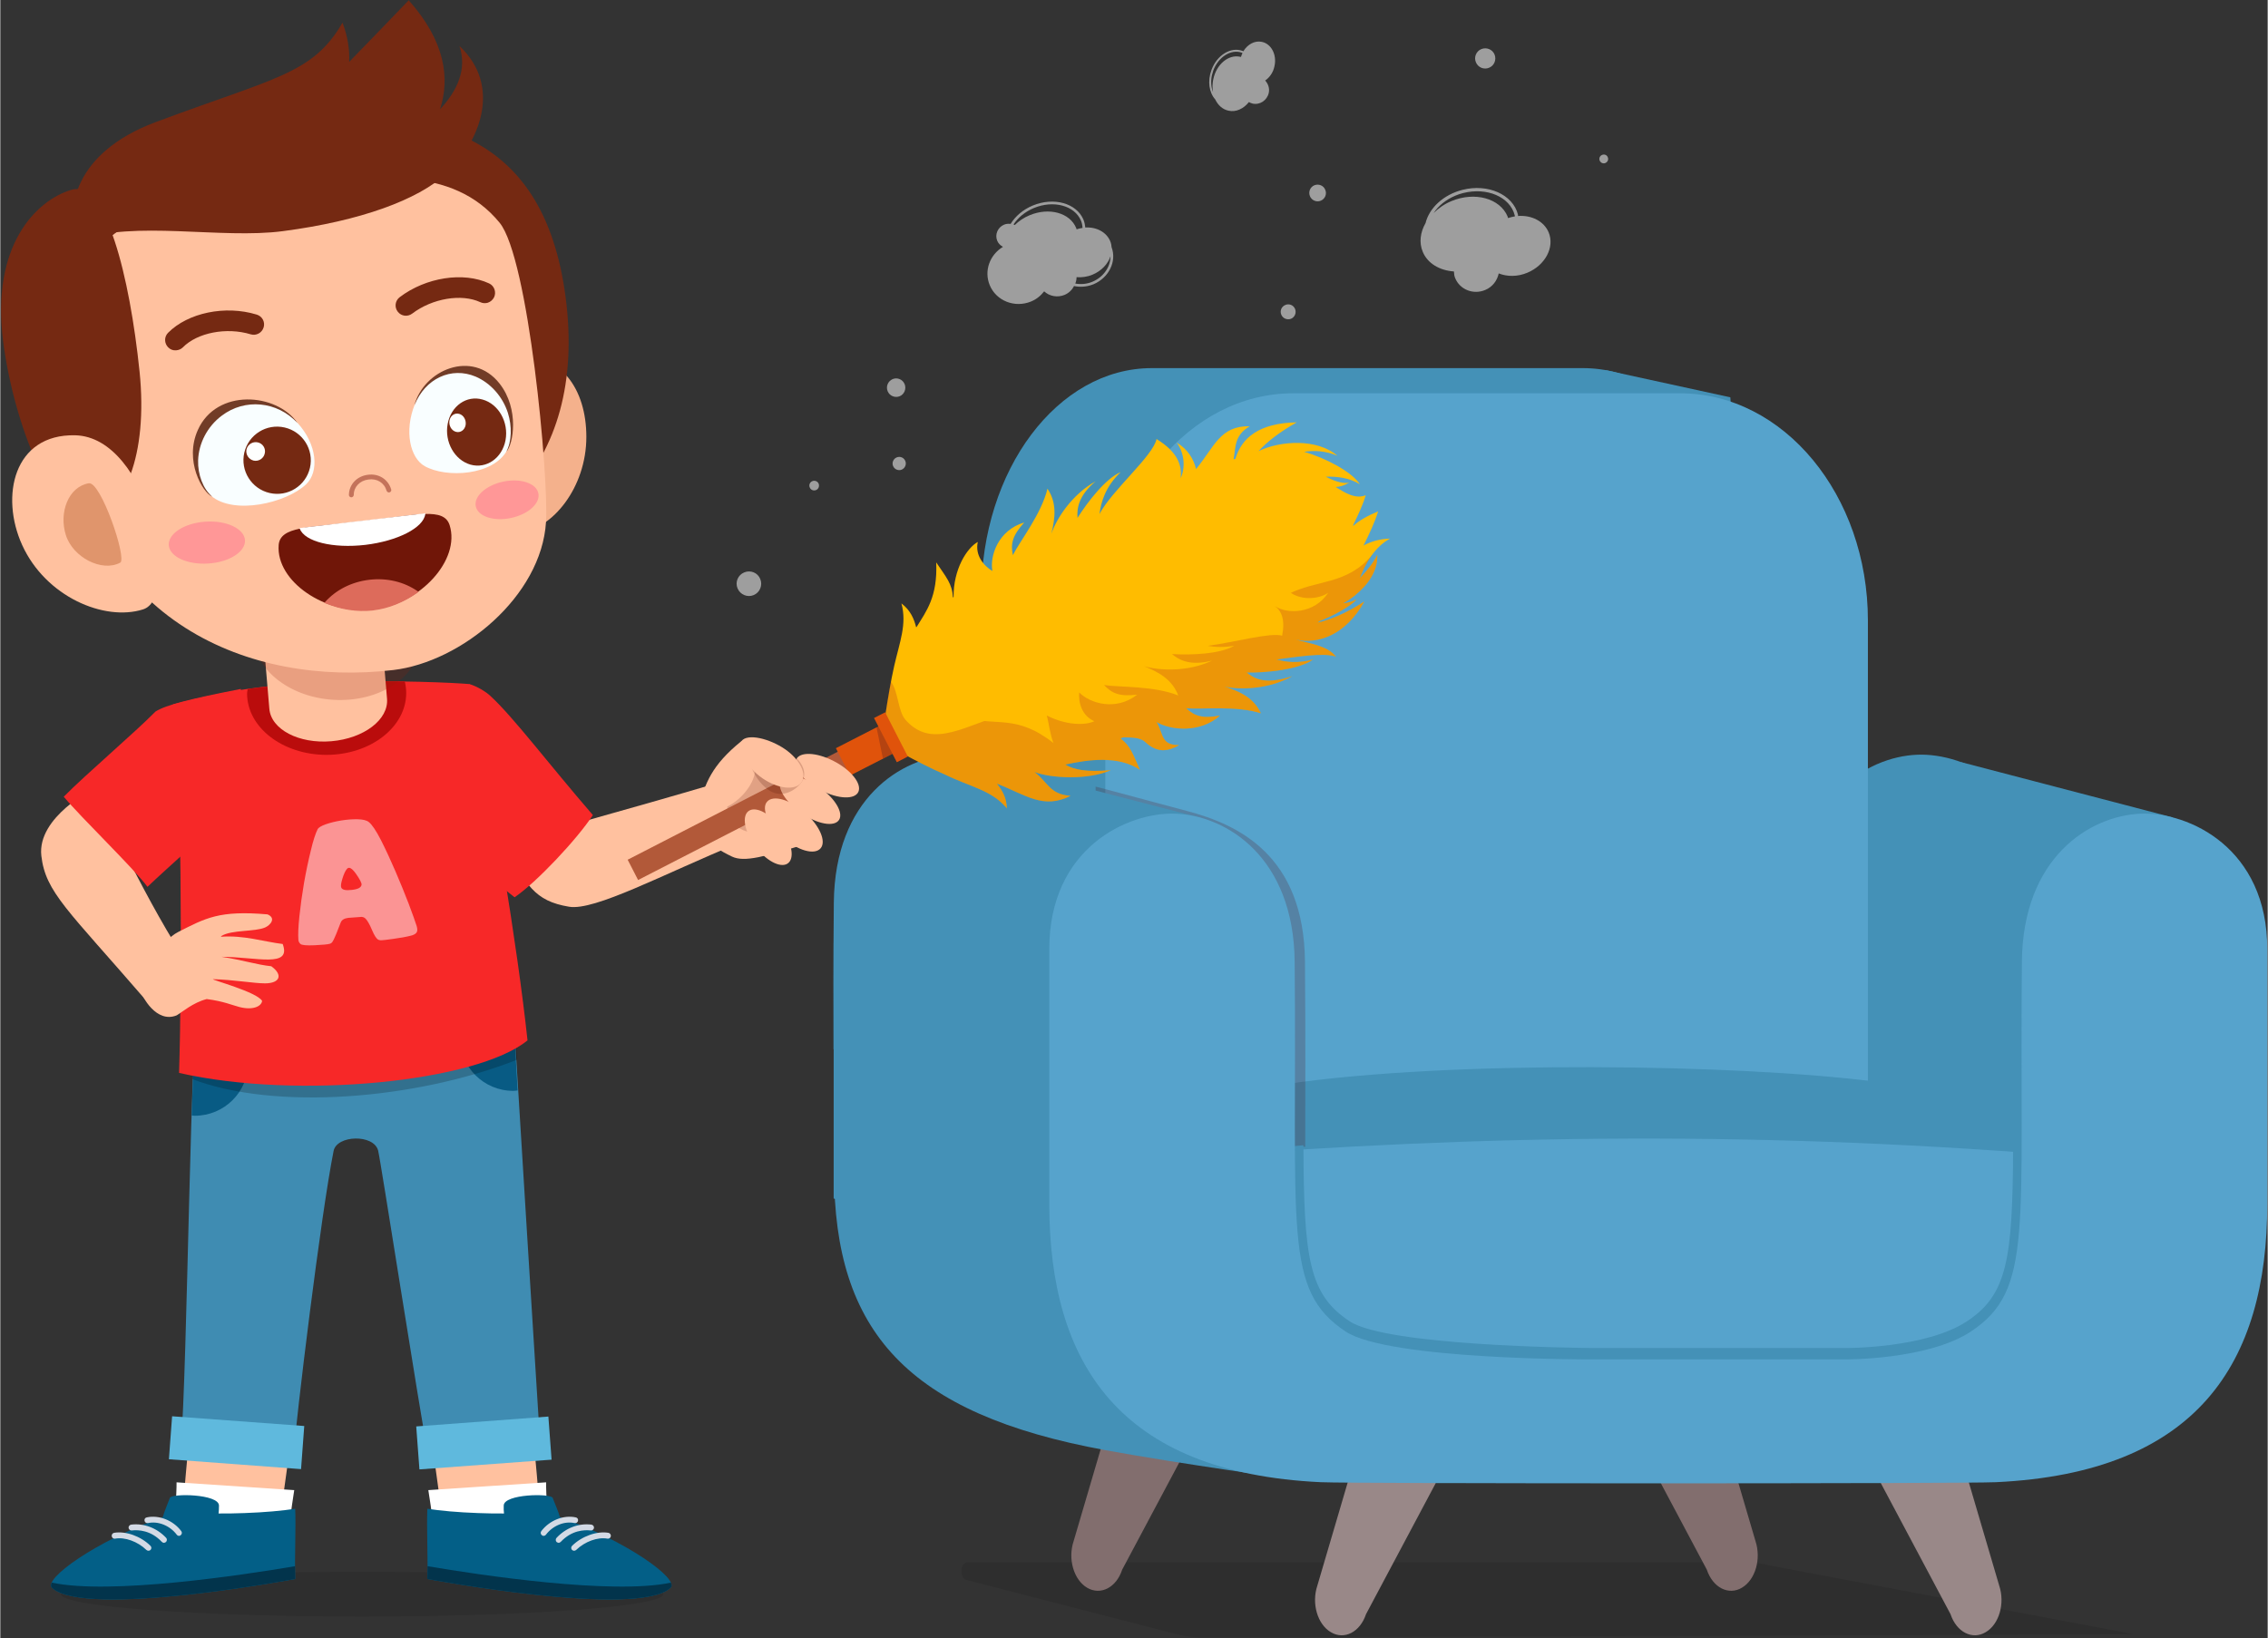 <svg version="1.2" xmlns="http://www.w3.org/2000/svg" viewBox="0 0 1630 1178" width="800" height="578">
	<rect x="0" y="0" width="1630" height="1178" fill="#333333" stroke="none"/>
	<title>9882580_2962-ai</title>
	<style>
		.s0 { opacity: .1;fill: #000000 } 
		.s1 { fill: #4491b7 } 
		.s2 { fill: #826e6e } 
		.s3 { fill: #998888 } 
		.s4 { fill: #56a3cc } 
		.s5 { opacity: .2;fill: #510408 } 
		.s6 { fill: #9e9e9e } 
		.s7 { fill: #ffc19f } 
		.s8 { fill: #ffffff } 
		.s9 { fill: #035f87 } 
		.s10 { fill: #02344c } 
		.s11 { fill: #d3dae5 } 
		.s12 { fill: #3f8cb2 } 
		.s13 { fill: #085b84 } 
		.s14 { fill: #5fb9dd } 
		.s15 { opacity: .2;fill: #000000 } 
		.s16 { fill: #f72828 } 
		.s17 { fill: #ba0c0c } 
		.s18 { opacity: .2;fill: #931d06 } 
		.s19 { fill: #f4b18c } 
		.s20 { fill: #752912 } 
		.s21 { fill: #ff9797 } 
		.s22 { fill: #f9feff } 
		.s23 { fill: #723c27 } 
		.s24 { fill: #fefffe } 
		.s25 { fill: #701608 } 
		.s26 { fill: #dd6b5b } 
		.s27 { fill: #c4735b } 
		.s28 { fill: #e0956c } 
		.s29 { opacity: .5;fill: #ffffff } 
		.s30 { opacity: .2;fill: #6d261d } 
		.s31 { fill: #b25939 } 
		.s32 { fill: #ffbc00 } 
		.s33 { fill: #9e002a } 
		.s34 { fill: #e0530b } 
		.s35 { fill: #070328 } 
		.s36 { opacity: .2;fill: #541000 } 
	</style>
	<g id="_Artboards_">
	</g>
	<g id="Layer 5">
		<g id="&lt;Group&gt;">
			<path id="&lt;Path&gt;" class="s0" d="m476.6 1146.3c0 8.9-96.9 16.1-216.5 16.1-119.6 0-216.5-7.2-216.5-16.1 0-8.9 96.9-16.1 216.5-16.1 119.6 0 216.5 7.2 216.5 16.1z"/>
			<g id="&lt;Group&gt;">
				<path id="&lt;Path&gt;" class="s0" d="m864.7 1177.5c-6.3 0-12.5-0.8-18.7-2.3l-151.4-39.1c-5.4-1.4-4.7-12.7 0.8-12.7h557.6c6.8 0 13.5 0.8 20.1 2.5l260 49.1c1.1 0.3-668.4 2.5-668.4 2.5z"/>
				<path id="&lt;Path&gt;" class="s1" d="m1254.7 446.2h-128.8l28.4-180 89.4 19.5z"/>
				<g id="&lt;Group&gt;">
					<path id="&lt;Path&gt;" class="s2" d="m1207.5 923.6l54.3 184.6c4.2 12.8-0.1 27.8-9.8 33.5-9.6 5.7-20.9-0.1-25.2-13l-87.7-164.9z"/>
					<path id="&lt;Path&gt;" class="s2" d="m825.9 923.6l-54.3 184.6c-4.3 12.8 0.1 27.8 9.7 33.5 9.7 5.7 21-0.1 25.2-13l87.8-164.9z"/>
				</g>
				<g id="&lt;Group&gt;">
					<path id="&lt;Path&gt;" class="s3" d="m1382.7 955.6l54.3 184.6c4.3 12.8-0.1 27.9-9.8 33.5-9.6 5.7-20.9-0.1-25.2-13l-87.7-164.9z"/>
					<path id="&lt;Path&gt;" class="s3" d="m1001.1 955.6l-54.3 184.6c-4.3 12.8 0.1 27.9 9.8 33.5 9.6 5.7 20.9-0.1 25.2-13l87.7-164.9z"/>
				</g>
				<g id="&lt;Group&gt;">
					<path id="&lt;Path&gt;" class="s1" d="m1469.1 761.6c0-52.3 0-119.2 0-121.4 0.1-72.8-56.4-99-91.1-97.5-36.7 1.5-84.6 31.6-85.3 106.4-0.4 41.8-0.2 76.3-0.2 105.4 0 0 160.4 2.5 176.6 7.1z"/>
					<path id="&lt;Path&gt;" class="s1" d="m1538.7 862.2l-157.9-42.6 28.7-271.6 152.3 39.8z"/>
					<path id="&lt;Path&gt;" class="s1" d="m1481.5 1017.2l-188.9-7.8v-331.4l188.9 51z"/>
				</g>
				<path id="&lt;Path&gt;" class="s1" d="m1260.3 797h-555.1v-368.9c0-90.3 54.9-163.4 122.6-163.4h392.8-82.9c67.7 0 122.6 73.1 122.6 163.4z"/>
				<path id="&lt;Path&gt;" class="s4" d="m1342.6 815.2h-548.2v-369c0-90.2 60.5-163.4 135.1-163.4h278c74.6 0 135.1 73.2 135.1 163.4z"/>
				<path id="&lt;Path&gt;" class="s1" d="m923.7 856.7l-188.9-51h613.7l188.9 51z"/>
				<g id="&lt;Group&gt;">
					<path id="&lt;Path&gt;" class="s1" d="m775.6 761.6c0-52.3 0-119.2 0-121.4 0-72.8-56.4-99-91.1-97.5-36.7 1.5-84.6 31.6-85.3 106.4-0.4 41.8-0.3 76.3-0.2 105.4 0 0 160.4 2.5 176.6 7.1z"/>
					<path id="&lt;Path&gt;" class="s1" d="m1347.4 945.5v-167.8c-97.9-12.4-303.1-15.8-423.7 1.9l2.2 181.7c214.8 1.7 237.9 1.8 422.6 0-0.7-5.2-1.1-10.5-1.1-15.8z"/>
					<path id="&lt;Path&gt;" class="s5" d="m937.9 691.4c-0.7-76.5-48.1-98.6-85-108.3-20.4-5.4-52.8-14.2-65.5-17.5v259h150.7c0-32.8 0.3-82.6-0.2-133.2z"/>
					<path id="&lt;Path&gt;" class="s1" d="m845.1 862.2l-157.9-42.6v-277.1l177.4 46z"/>
					<path id="&lt;Path&gt;" class="s1" d="m788 912.8l-188.9-51v-183.8l188.9 51z"/>
				</g>
				<path id="&lt;Path&gt;" class="s1" d="m989.5 953.7c-20.1-1.5-156.9-6-176.9-19.3-32.4-21.4-36.3-49.3-36.6-134.3h-176.6c0 24.5 0 42.3 0 42.3 0 114.9 52.5 174.3 195.2 200.4 53 9.7 135.9 21.2 135.9 21.2z"/>
				<path id="&lt;Path&gt;" class="s4" d="m853.4 832.3c216.1-16.8 415.5-19.4 646 0 35.6 18.4 31.4 140.9 0 169.7-92.3 5.1-505 4.6-646 0-49.1-10.4-25.9-156 0-169.7z"/>
				<path id="&lt;Path&gt;" class="s1" d="m1487 1008.9c2.1-1.9 4-4.2 5.8-6.9 2.5-0.1 4.7-0.2 6.6-0.3 31.4-28.9 35.6-151.3 0-169.8-16.6-2.2-34.1-4.3-52.4-6.2-0.4 79.8-4.2 105.3-33.2 124.4-29.4 19.5-87 19.3-87.7 19.2h-182.9c-9.9-0.1-146.4-1.5-173.2-19.2-29.2-19.3-32.9-45-33.2-126.6-29.1 2.5-57.1 5.3-83.4 8.4-25.9 13.8-49.1 159.1-0.1 169.7 3.5 3.6 7.5 6.3 12.4 7.3 137.4 4.5 531.3 5 621.3 0z"/>
				<path id="&lt;Path&gt;" class="s4" d="m754.1 682.6c-0.1-72.8 56.4-98.9 91-97.5 36.8 1.5 84.7 31.6 85.4 106.4 1.8 194-8.5 236 36.7 266 31.1 20.5 176.5 20 176.5 20h182.4c0 0 59.4 0.5 90.5-20 45.2-30 34.9-72 36.7-266 0.7-74.8 48.6-104.9 85.4-106.4 34.6-1.4 91.1 24.7 91 97.5 0 3.7 0 182.9 0 182.9 0 114.8-50.3 193.5-195.1 200.3-22.4 1.1-463 1.1-485.3 0-144.9-6.8-195.2-85.5-195.2-200.3 0 0 0-179.2 0-182.9z"/>
			</g>
			<path id="&lt;Compound Path&gt;" fill-rule="evenodd" class="s6" d="m883 79.6c-4.3-0.9-7.6-3.9-9.6-8.1-4.4-4.9-5.7-13.2-2.7-21.2 3.9-10.7 13.9-16.8 22.3-13.7 0.2 0.1 0.4 0.2 0.6 0.3 3-5 8.2-7.9 13.3-6.8 6.8 1.4 10.9 9.2 9.1 17.4-0.9 4.6-3.5 8.2-6.7 10.4 2.1 2.3 3.3 5.5 2.6 8.8-1.2 5.5-6.4 8.9-11.6 7.8-1-0.2-1.9-0.7-2.7-1.1-3.8 4.8-9.3 7.4-14.6 6.2zm9.5-41.7c-7.6-2.8-16.8 2.9-20.5 12.8q-0.6 1.8-1 3.5c-0.9 4.3-0.6 8.6 0.8 12-0.5-2.9-0.5-6 0.2-9.2 2.2-10.7 10.9-18 19.2-16.2 0.3 0 0.5 0.1 0.7 0.2q0.4-1.5 1.1-2.8z"/>
			<path id="&lt;Compound Path&gt;" fill-rule="evenodd" class="s6" d="m1022.6 181.1c-2.8-6.6-1.8-14.1 2-20.7 2.6-10.7 12.7-20.4 26.6-23.9 18.2-4.6 36.1 3.3 39.8 17.7 0 0.3 0 0.7 0.1 1.1 9.7-0.7 18.6 3.7 22 11.8 4.4 10.6-2.4 23.6-15.3 29-7.1 3-14.6 2.9-20.6 0.5-1.1 5.1-4.4 9.7-9.7 11.9-8.5 3.6-18.2-0.2-21.6-8.5-0.7-1.6-0.8-3.2-0.9-4.8-10.2-0.7-18.9-5.7-22.4-14.1zm66.1-26.3c-3.4-13.2-19.9-20.3-37-16q-2.9 0.7-5.7 1.9c-6.7 2.8-12.2 7.3-15.6 12.5 3.4-3.4 7.7-6.5 12.8-8.6 16.8-7 34.9-2 40.4 11.1 0.1 0.4 0.1 0.7 0.3 1.1q2.4-0.8 4.9-1.2c-0.1-0.3 0-0.6-0.1-0.8z"/>
			<path id="&lt;Compound Path&gt;" fill-rule="evenodd" class="s6" d="m720.8 177.5c-1.8-1-3.3-2.4-4.1-4.3-1.9-4.5 0.3-9.8 5-11.7 1.5-0.6 3.1-0.7 4.6-0.5 3.4-5.5 8.9-10.3 15.9-13.2 15.2-6.3 31.5-1.7 36.5 10.2 0.7 1.8 1.1 3.7 1.3 5.6 7.9-0.5 15.1 3.2 17.9 9.8 0.6 1.4 0.9 2.9 1 4.4 3.8 10.1-1.9 21.9-13 26.6-4.7 1.9-9.5 2.2-14 1.3-1.4 2.7-3.7 5-6.7 6.3-5.3 2.2-11 1-14.8-2.5-2.4 3.1-5.5 5.7-9.4 7.3-11.7 4.8-25-0.4-29.7-11.7-4.3-10.3 0-21.9 9.5-27.6zm56.1-18.8c-4.6-10.9-19.8-15-33.9-9.1-6.4 2.7-11.4 6.9-14.6 11.8 0.3 0.1 0.6 0.3 0.9 0.4 2.9-2.8 6.4-5.3 10.6-7 14-5.9 29-1.8 33.5 9.1 0.2 0.3 0.2 0.7 0.3 1q2.2-0.7 4.3-1c-0.1-1.8-0.4-3.5-1.1-5.2zm21.2 25.6c-1.8 5.4-6.4 10.5-12.9 13.2-3.8 1.6-7.8 2.1-11.5 1.8 0 1.6-0.3 3.1-0.9 4.6 4 0.7 8.2 0.4 12.3-1.3 8.1-3.4 13-10.8 13-18.3z"/>
			<g id="&lt;Group&gt;">
				<path id="&lt;Path&gt;" class="s6" d="m920.9 226.3c1.1 2.7 4.3 4 7 2.9 2.7-1.1 4-4.3 2.9-7-1.1-2.8-4.3-4.1-7-2.9-2.8 1.1-4.1 4.3-2.9 7z"/>
				<path id="&lt;Path&gt;" class="s6" d="m637.9 281.3c1.4 3.4 5.3 5 8.7 3.6 3.3-1.4 4.9-5.3 3.5-8.7-1.4-3.4-5.3-5-8.6-3.6-3.4 1.5-5 5.3-3.6 8.7z"/>
				<path id="&lt;Path&gt;" class="s6" d="m941.5 141.1c1.2 3 4.8 4.5 7.8 3.2 3.1-1.3 4.5-4.8 3.2-7.8-1.2-3.1-4.7-4.5-7.8-3.3-3.1 1.3-4.5 4.8-3.2 7.9z"/>
				<path id="&lt;Path&gt;" class="s6" d="m1060.8 44.8c1.5 3.7 5.8 5.5 9.5 3.9 3.7-1.5 5.4-5.8 3.9-9.5-1.5-3.7-5.8-5.4-9.5-3.9-3.7 1.5-5.5 5.8-3.9 9.5z"/>
				<path id="&lt;Path&gt;" class="s6" d="m1149.8 115.5c0.7 1.6 2.5 2.4 4.1 1.7 1.6-0.7 2.4-2.5 1.7-4.1-0.6-1.7-2.5-2.4-4.1-1.7-1.6 0.6-2.4 2.5-1.7 4.1z"/>
				<path id="&lt;Path&gt;" class="s6" d="m581.9 350.5c0.7 1.8 2.7 2.6 4.5 1.9 1.8-0.7 2.6-2.8 1.9-4.6-0.7-1.7-2.8-2.6-4.6-1.8-1.7 0.7-2.6 2.8-1.8 4.5z"/>
				<path id="&lt;Path&gt;" class="s6" d="m641.8 335.1c1 2.4 3.8 3.6 6.2 2.6 2.4-1 3.6-3.8 2.6-6.2-1-2.5-3.8-3.6-6.2-2.6-2.4 1-3.6 3.8-2.6 6.2z"/>
				<path id="&lt;Path&gt;" class="s6" d="m906.2 381.6c1.4 3.4 5.3 5 8.7 3.6 3.4-1.4 5-5.3 3.6-8.7-1.4-3.4-5.3-5-8.7-3.6-3.4 1.4-5 5.3-3.6 8.7z"/>
				<path id="&lt;Path&gt;" class="s6" d="m530 423.1c1.9 4.5 7.1 6.7 11.6 4.8 4.5-1.9 6.6-7.1 4.7-11.6-1.8-4.5-7-6.6-11.5-4.7-4.5 1.8-6.7 7-4.8 11.5z"/>
			</g>
			<g id="&lt;Group&gt;">
				<g id="&lt;Group&gt;">
					<path id="&lt;Path&gt;" class="s7" d="m199.2 1106.6c-0.3 1.8-68.7-5.9-68.6-8.2 0.5-19.4 4.9-58.3 5.4-69.5l73.1 8.2c-3.5 19-7.8 56.4-9.9 69.5z"/>
					<path id="&lt;Path&gt;" class="s8" d="m205.3 1114c-0.2 1.1-79.4-4.1-79.5-5.4-0.9-11.9 1.1-35.8 0.9-42.7l84.6 5.6c-2.1 12.7-4.6 34.5-6 42.5z"/>
					<g id="&lt;Group&gt;">
						<path id="&lt;Path&gt;" class="s9" d="m116.8 1090.9c1.1-4 3.3-9.1 5.1-13.8 1.3-3.4 35.2-2.9 35.3 5.5 0 2.1-0.1 4-0.3 5.7 5.8 0 12.1 0 18.7-0.3 14.4-0.5 27.4-1.7 36.4-3.1 0.6 13.1-0.5 35.9 0 50.5 0 0-151 28.3-174.8 6.4-6.7-6.2 31.2-33.6 79.6-50.9z"/>
						<path id="&lt;Path&gt;" class="s10" d="m211.9 1126.2c0 3.3 0 6.4 0.1 9.2 0 0-151 28.3-174.8 6.4-0.9-0.9-1-2.2-0.2-3.8 41.6 9 137.3-5.4 174.9-11.8z"/>
						<path id="&lt;Compound Path&gt;" class="s11" d="m126.8 1103.5c0.4 0.6 1.1 0.9 1.7 0.9 0.4 0 0.9-0.2 1.2-0.5 0.9-0.7 1.1-2 0.4-2.9-5.8-7.8-16.1-11.8-24.8-9.9-1.2 0.2-1.9 1.3-1.6 2.5 0.2 1.1 1.3 1.8 2.5 1.6 7.2-1.6 15.7 1.8 20.6 8.3zm-10.7 5.2c0.4 0.4 1 0.7 1.6 0.7 0.5-0.1 1-0.3 1.4-0.6 0.8-0.8 0.9-2.2 0.1-3-6.7-7.1-15.9-10.6-25.1-9.5-1.2 0.2-2 1.2-1.9 2.4 0.2 1.1 1.2 2 2.4 1.8 4.6-0.5 13.6-0.2 21.5 8.2zm-36-4c0.2 1.1 1.3 1.9 2.4 1.7 7.1-1.3 16.3 2.1 22.5 8.1 0.4 0.4 1 0.6 1.5 0.6 0.6 0 1.1-0.2 1.5-0.6 0.8-0.8 0.8-2.2-0.1-3-7-6.9-17.7-10.7-26.1-9.3-1.1 0.2-1.9 1.3-1.7 2.5z"/>
					</g>
				</g>
				<g id="&lt;Group&gt;">
					<path id="&lt;Path&gt;" class="s7" d="m319.8 1106.6c0.3 1.8 68.7-5.9 68.6-8.2-0.5-19.4-4.9-58.3-5.4-69.5l-73.1 8.2c3.6 19 7.8 56.4 9.9 69.5z"/>
					<path id="&lt;Path&gt;" class="s8" d="m313.7 1114c0.2 1.1 79.5-4.1 79.6-5.4 0.8-11.9-1.2-35.8-0.9-42.7l-84.7 5.6c2.2 12.7 4.6 34.5 6 42.5z"/>
					<g id="&lt;Group&gt;">
						<path id="&lt;Path&gt;" class="s9" d="m402.3 1090.9c-1.1-4-3.4-9.1-5.2-13.8-1.3-3.4-35.1-2.9-35.2 5.5-0.1 2.1 0 4 0.2 5.7-5.8 0-12.1 0-18.7-0.3-14.4-0.5-27.3-1.7-36.4-3.1-0.6 13.1 0.5 35.9 0 50.5 0 0 151 28.3 174.8 6.4 6.7-6.2-31.2-33.6-79.5-50.9z"/>
						<path id="&lt;Path&gt;" class="s10" d="m307.1 1126.2c0 3.3 0 6.4-0.1 9.2 0 0 151 28.3 174.8 6.4 1-0.9 1-2.2 0.3-3.8-41.7 9-137.4-5.4-175-11.8z"/>
						<path id="&lt;Compound Path&gt;" class="s11" d="m412.8 1095.2c1.2 0.2 2.3-0.5 2.5-1.6 0.3-1.2-0.4-2.3-1.6-2.5-8.7-1.9-18.9 2.1-24.8 9.9-0.7 0.9-0.5 2.2 0.4 2.9 0.4 0.3 0.8 0.5 1.2 0.5 0.7 0 1.3-0.3 1.8-0.9 4.9-6.5 13.3-9.9 20.5-8.3zm11.6 5.3c1.2 0.2 2.2-0.7 2.4-1.8 0.1-1.2-0.7-2.2-1.9-2.4-9.2-1.1-18.4 2.4-25 9.5-0.8 0.8-0.8 2.2 0 3 0.4 0.3 0.9 0.5 1.4 0.6 0.6 0 1.2-0.3 1.6-0.7 7.9-8.4 16.9-8.7 21.5-8.2zm12.8 1.7c-8.3-1.4-19.1 2.4-26.1 9.3-0.9 0.8-0.9 2.2-0.1 3 0.4 0.4 1 0.6 1.5 0.6 0.5 0 1.1-0.2 1.5-0.6 6.2-6 15.4-9.4 22.5-8.1 1.2 0.2 2.2-0.6 2.4-1.7 0.2-1.2-0.6-2.3-1.7-2.5z"/>
					</g>
				</g>
				<path id="&lt;Path&gt;" class="s12" d="m129.6 1043.5c11.5 3 65.7 6.2 80.8 6.4 2.3-30.6 20-176.3 29.2-222.3 2.3-11.5 28.9-12.2 32-0.3 1.9 7.4 28.7 180.6 36.9 224.5 24.3 1.3 58.8-3.6 79.9-8.8 0 0-18.8-299.3-21.2-345.1-40.9-4.6-179.6-4.6-223.7 0.6-7.5 47.2-8.5 277.4-13.9 345z"/>
				<path id="&lt;Path&gt;" class="s13" d="m367.5 707.8c-20.6 0.7-37.2 17.5-37.2 38.2 0 21.2 17.2 38.4 38.4 38.4 1.1 0 2.2-0.2 3.2-0.3-1.7-29.9-3.3-56.7-4.4-76.3z"/>
				<path id="&lt;Path&gt;" class="s13" d="m140.9 725.7c-1.3 19.8-2.4 46.6-3.3 76.4 0.7 0.1 1.4 0.2 2.2 0.2 21.2 0 38.4-17.1 38.4-38.3 0-20.9-16.6-37.7-37.3-38.3z"/>
				<path id="&lt;Path&gt;" class="s14" d="m301.3 1056.6l95-7-2.3-31-95 7.1z"/>
				<path id="&lt;Path&gt;" class="s14" d="m216.2 1056.4l-95-7.1 2.3-30.9 95 7z"/>
				<path id="&lt;Path&gt;" class="s15" d="m371.6 762c-2-34.4-3.8-68.7-4.3-79.9-41-4.7-179.7-4.6-223.8 0.5-2.4 15.1-4.1 50.3-5.5 93.4 60.1 22.7 160.4 14.7 233.6-14z"/>
				<path id="&lt;Path&gt;" class="s16" d="m128.5 771.5c85.8 19.5 214.4 6.3 250.5-23.4-7.2-67.6-25.5-178.3-41.7-256.2-10.3-0.9-52.7-3.1-100.5-1.3-45.8 1.7-70.2 5.2-112.4 15.8 6 44 6.3 194.6 4.1 265.1z"/>
				<path id="&lt;Path&gt;" class="s17" d="m291.8 498.3c0-1.7-0.2-4.8-1-8.3-16-0.2-34.4-0.2-54 0.6-23.5 0.9-41.3 2.3-58.9 4.8-0.2 1-0.5 2.1-0.5 3.2 0 24.5 25.6 44.2 57.2 44.2 31.6-0.1 57.2-20 57.2-44.5z"/>
				<path id="&lt;Path&gt;" class="s7" d="m272.2 433.1l5.8 69.3c1.3 15-16.6 28.6-40 30.6-23.4 2-43.4-8.5-44.6-23.4l-5.9-69.4z"/>
				<path id="&lt;Path&gt;" class="s18" d="m302.2 461.9c0.2-3.2-0.3-6.3-1-9.4-33.1-2.9-82.8-4.5-118.3-2.4-0.3 1.4-0.9 2.7-1 4.2-1.6 24.9 24.1 46.8 57.3 48.9 33.2 2.1 61.4-16.4 63-41.3z"/>
				<g id="&lt;Group&gt;">
					<path id="&lt;Path&gt;" class="s19" d="m421.3 314.1c0 36.7-24.6 66.3-47.6 68.8-23 2.5-33.8-24.8-37.5-59.3-3.7-34.4 11.9-64.4 34.9-66.8 31.5-3.3 50.2 22.7 50.2 57.3z"/>
					<path id="&lt;Path&gt;" class="s20" d="m406.4 213.8c16 122.5-57.8 188.2-171.2 203.1-113.4 14.8-203.8-29.4-219.8-151.9-16.1-122.5 63.4-161.8 176.8-176.7 113.4-14.8 198.2 3 214.2 125.5z"/>
					<path id="&lt;Path&gt;" class="s7" d="m392.3 375.3c-3.3 53.6-60.8 100.7-109.8 106.5-102.9 12.1-217.3-34-236.1-177.5-18.8-143.6 54.6-157.1 155.3-170.2 67.3-8.8 123.6-14.9 157.2 26 20.8 25.2 35.4 182.2 33.4 215.2z"/>
					<path id="&lt;Path&gt;" class="s21" d="m121.1 392c0.6 8.3 13.3 14.2 28.4 13.2 15.1-0.9 26.9-8.5 26.4-16.8-0.6-8.3-13.3-14.3-28.4-13.3-15.1 1-26.9 8.6-26.4 16.9z"/>
					<path id="&lt;Path&gt;" class="s21" d="m341.8 364.1c1.5 7.2 12.8 11 25.2 8.4 12.4-2.6 21.3-10.5 19.8-17.8-1.5-7.2-12.8-11-25.2-8.4-12.4 2.6-21.3 10.6-19.8 17.8z"/>
					<path id="&lt;Path&gt;" class="s20" d="m330.1 33.1c5.4 16.4-1.1 31.6-14 45.5 7.1-21.9 4.1-48.5-22.5-78.4-13.7 14.3-28.2 29.3-42.8 44.3 0.4-8.8-1-18.2-4.8-28.2-21.5 37.1-48.5 39.4-134.3 71.5-58.7 21.9-65.7 63.4-55.3 85 39.8-14.6 102.3-0.7 146.8-6.6 55.8-7.3 97.1-22.6 117.2-41.2 24.3-22.6 40.5-63 9.7-91.9z"/>
					<g id="&lt;Group&gt;">
						<path id="&lt;Path&gt;" class="s22" d="m298 290.7c-7.8 19.3-3.4 38.6 7.1 44.5 15.8 8.8 49.4 6.7 59.2-11.4 9.5-17.5-0.8-44.9-22.3-54-18.8-8-36.5 2.2-44 20.9z"/>
						<path id="&lt;Path&gt;" class="s23" d="m358.9 275.8c-19.6-24.9-54.6-9.7-61.2 15.6 7.8-19.4 26.6-27.9 44-20.6 10.7 4.6 19.4 14.3 23.2 26.1 3 9.5 2.8 20.6-1.1 27.9 5-5.2 9.5-30.6-4.9-49z"/>
						<path id="&lt;Path&gt;" class="s20" d="m321.6 304.8c-2.4 12.9 4.9 26 16.4 29.3 11.5 3.2 22.8-4.7 25.2-17.6 2.4-12.9-5-26-16.5-29.2-11.5-3.3-22.7 4.6-25.1 17.5z"/>
						<path id="&lt;Path&gt;" class="s24" d="m322.9 302.4c-0.6 3.6 1.4 7.2 4.6 8.1 3.2 0.9 6.3-1.2 7-4.8 0.6-3.6-1.4-7.2-4.6-8.1-3.2-0.9-6.3 1.2-7 4.8z"/>
					</g>
					<g id="&lt;Group&gt;">
						<path id="&lt;Path&gt;" class="s22" d="m213.3 303.7c14.7 15.9 16 35.6 6.5 44.6-14.4 13.5-51.9 22.2-68.3 8.2-16-13.6-13.5-43 7-58.6 18-13.6 40.5-9.6 54.8 5.8z"/>
						<path id="&lt;Path&gt;" class="s23" d="m142 309.2c13.4-30 56.5-26.9 71.7-5-14.7-15.8-37.9-17.9-54.5-5.3-10.3 7.7-16.6 19.8-17 32.2-0.3 10 3.5 20.5 10.2 26.1-7.2-3.2-20.3-26-10.4-48z"/>
						<path id="&lt;Path&gt;" class="s20" d="m175.4 325.5c-3 13 5.2 26 18.2 29 13 3 26-5.1 29-18.1 3-13-5.2-26-18.2-29-13-3-26 5.1-29 18.1z"/>
						<path id="&lt;Path&gt;" class="s24" d="m177 323.1c-0.8 3.6 1.5 7.2 5.1 8.1 3.6 0.8 7.2-1.5 8-5.1 0.9-3.6-1.4-7.2-5-8-3.6-0.8-7.2 1.4-8.1 5z"/>
					</g>
					<path id="&lt;Path&gt;" class="s20" d="m350.4 217.7c-1.7 0.5-3.6 0.4-5.3-0.4-13.5-6.3-34.5-2.8-49 8.2-3.3 2.5-7.9 1.9-10.4-1.4-2.5-3.2-1.9-7.9 1.4-10.4 18.8-14.3 45.9-18.5 64.3-9.9 3.7 1.7 5.3 6.2 3.6 9.9-1 2-2.7 3.4-4.6 4z"/>
					<path id="&lt;Path&gt;" class="s20" d="m126.4 251.9c-2.1 0.2-4.1-0.5-5.7-2.1-2.9-2.9-3-7.6-0.1-10.5 14.3-14.4 41-20 63.7-13.1 4 1.2 6.2 5.3 5 9.2-1.2 4-5.4 6.2-9.3 5-17.4-5.3-38.4-1.2-48.8 9.4-1.3 1.3-3.1 2-4.8 2.1z"/>
					<g id="&lt;Group&gt;">
						<path id="&lt;Path&gt;" class="s25" d="m323 377.6c-4.1-13-24.1-7.2-57.5-3.5-1.7 0.2-8.5 1-10.3 1.2-33.3 4.1-54.1 3.1-55.1 16.7-1.9 26.1 33.6 50.3 67.4 46.4h0.6c33.9-4.1 62.8-35.8 54.9-60.8z"/>
						<path id="&lt;Path&gt;" class="s26" d="m268.2 438.9l-0.6 0.1c-11 1.2-22.7-0.6-34-5.2l-0.7-0.2 0.5-0.6c7.9-8.9 19.2-14.6 31.9-16.1 12.7-1.5 25.1 1.5 34.8 8.3l0.6 0.4-0.6 0.5c-9.9 7-20.9 11.5-31.9 12.8z"/>
						<path id="&lt;Path&gt;" class="s8" d="m262.4 391.8c-23.3 2.7-43.6-2.3-47.1-11.6l-0.2-0.5 90.5-10.6-0.1 0.6c-1.3 9.8-19.8 19.3-43.1 22.1z"/>
					</g>
					<path id="&lt;Path&gt;" class="s27" d="m279.6 354.1c-0.8 0.1-1.6-0.4-1.9-1.2-1.7-5.8-6.9-9-13.1-8.1-6.2 0.8-10.5 5.3-10.5 11.1-0.1 1-0.8 1.7-1.8 1.7-0.9 0-1.7-0.8-1.7-1.7 0.1-7.5 5.7-13.5 13.6-14.5 7.8-1.1 14.6 3.2 16.8 10.5 0.3 0.9-0.2 1.8-1.1 2.1z"/>
					<path id="&lt;Path&gt;" class="s20" d="m100.1 267.1c6.2 60.4-11.1 101.5-36.6 104.8-25.6 3.3-53.8-66.5-61.5-126.7-8.8-68.9 24-101.3 49.1-108.7 24.7-7.3 41.9 62 49 130.6z"/>
					<path id="&lt;Path&gt;" class="s7" d="m15.7 391.9c16.9 37.2 59.1 55.1 86.9 46.3 27.9-8.7 4.3-124-48.8-125.2-44.3-1-54 43.9-38.1 78.9z"/>
					<path id="&lt;Path&gt;" class="s28" d="m47.1 384.7c5 16.1 25.9 26.9 39.1 19.9 5.1-2.7-13.9-58.6-22.6-57.1-14.7 2.5-21.6 21.1-16.5 37.2z"/>
				</g>
				<path id="&lt;Compound Path&gt;" fill-rule="evenodd" class="s29" d="m215.7 678.7q-1.2-1.1-1.4-2.7-0.5-5.6 0.7-17.1 1.2-11.4 3.3-23.8 2.2-12.5 4.9-23.4c1.7-7.3 3.4-12.4 4.9-15.4q0.9-1.8 5.9-3.6 4.9-1.7 11-2.7 6.1-1 11.8-0.9c3.8 0.1 6.5 0.7 8.1 2 2.4 1.9 5.3 6.3 8.8 13.1q5.2 10.3 10.4 22.4 5.2 12.1 9.5 23.3 4.2 11.2 5.7 15.9 1 3.4-0.1 4.8-1.1 1.5-4 2.2-5.1 1.3-12.6 2.3-7.5 1.1-9.4 1-0.8-0.1-1.5-0.4-2.1-1.2-4.5-7-2.5-5.9-4.5-8-1.2-1.3-3-1.4l-9.5 0.7q-4.4 0.5-5.5 3.4-1.5 3.8-3.3 8.4-1.9 4.6-2.9 5.8-0.4 0.6-1.5 1-2.3 0.7-11.1 1.1-8.9 0.4-10.2-1zm33.5-53.9q-1.8 2.1-3.3 7.1-1.5 4.9-0.8 6.3 1 2.5 7.6 1.7 6.6-0.7 7-3.7 0.2-1.9-4.1-8-4.3-6-6.4-3.4z"/>
				<path id="&lt;Path&gt;" class="s7" d="m104 718.5c2.1 2.5 33.6-21.2 31.7-24-28.2-41.3-62.4-114.6-68.4-127.5 0 0-41 20.5-37.8 48.4 3 26.2 19.1 38.9 74.5 103.1z"/>
				<path id="&lt;Path&gt;" class="s16" d="m45.6 572.9c13.1 15.7 50 51.1 60.2 64.8 13.1-12.6 51-45.9 51.8-48.2 14.1-41 15.4-92.1 15.3-94.1-36.7 7.2-54.2 11.6-61.4 16.3-14.8 15.1-50.4 45.4-65.9 61.2z"/>
				<path id="&lt;Path&gt;" class="s7" d="m190.4 666.9c-7.2 3.2-23.8 1.6-31.2 6 0 0-0.4 0.4-0.7 0.7 16.5-1.3 31.1 3.6 44.5 5.2 6.5 17.4-18.8 9.3-44 9.2 15.3 2.3 25.2 5.7 35.8 6.8 8.8 6.4 6 12.3-4.5 12.3-8.1 0-22.6-2.6-37.4-3-1.2 0.5 31.4 9.1 35.3 15.6-0.4 3.8-6.4 7-16.4 4.4-5.4-1.4-11.2-4.1-23.4-5.7-9.9 2.5-17.8 9.5-21.6 11.7-14.6 6-25.1-13.6-25.9-17.9-1.9-11.3 15.1-36 26.9-42 19.9-10.1 29.6-15.7 64.3-12.7 6.5 2.8 1.9 7.8-1.7 9.4z"/>
				<path id="&lt;Path&gt;" class="s7" d="m529.9 606.6c3.4-1.3-14.1-43.7-17.6-42.6-58.5 17.3-133.4 37.8-150.4 42.7 16 29.6 22 41.2 47 45.3 18.4 3.1 67.5-23.3 121-45.4z"/>
				<path id="&lt;Path&gt;" class="s16" d="m426 586.1c-11.4 17.4-40.6 48.5-56.3 59.1-29.6-23.8-59.5-44.6-60.9-47.6-13-26.8 10.5-91.9 28.5-105.7 5.8 1.8 11.8 5.5 15.1 8.6 16.5 15.2 41.7 48.7 73.6 85.6z"/>
				<g id="&lt;Group&gt;">
					<path id="&lt;Path&gt;" class="s7" d="m532.8 532.9c-21.6 17.4-26.2 30.9-30.1 45.8-5.1 20.1 6.7 29.2 23.2 37.2 8.9 4.3 23.4 0.2 54.8-9.5 0.9-25.8 2.4-38.8-11.7-63.1-10.1 8.9-28.4-8-36.2-10.4z"/>
					<path id="&lt;Path&gt;" class="s30" d="m522.6 580c0.4 17.4 19.3 22.7 35.9 16.8-1.3-3.2 9.5-34 3.4-44.2-9.8-7.8-17.5 2.1-19.6-1.5 2.1 8.6-7.6 23-19.7 28.9z"/>
					<g id="&lt;Group&gt;">
						<path id="&lt;Path&gt;" class="s31" d="m458.5 632.8l-7.5-14.6 182.8-94 7.5 14.6z"/>
						<path id="&lt;Path&gt;" class="s32" d="m819.3 553.6c-5-11-6.8-17.3-14-22.6q0.9-0.4 1.9-0.8c4.7 0.1 12.1-0.2 15.8 3.3 8.9 8.3 16.5 6.8 24.5 2.3-13.4 0.1-11.1-8-16.3-16.6 10.2 6 31.6 8.1 45.6-4.7-12.4 2.4-18.1 0.5-24.3-5.2 11.5 1 35.9-2.1 53.7 3.6-5-10.9-14.7-15.6-26.2-19.2 11.4 2.5 32 2 48.8-7.5-21.1 7.1-28.3 0.7-32.9-2.6 13.3 0.3 37.7-2 47.9-9.4-10.7 2.9-19.4 2-26.4 0 13.6-1.7 34.2-5.2 42.8-2-6.3-8.3-20.1-9.5-28.9-12.3 16 3.6 35.9-3.2 49.3-27.4-13.1 8.5-24 13-33.6 15.2 0.4-0.3 0.8-0.7 1.1-1 8.9-3.2 23.5-11.1 26.9-15.7-4 1.9-6.9 2.6-9.6 2.8 2.9-1.6 5.8-3.5 8.5-5.7l0.1 0.4 0.1-0.6c9.2-7.4 16.3-17.6 15.8-29-2.8 5.8-7.4 11.5-12.5 16.8 3.8-10.3 10.6-22.5 21.7-28.4-7 0.2-13.6 1.9-19.1 5 3.9-7.9 8.1-16.6 10.5-24.6-7.8 3.3-13.4 6.4-17.8 10.4l-0.2-0.4c3.5-7.1 7-14.6 9.1-21.6-7.6 3.1-15.3-2-21.6-5.9 3.1-0.1 6.4-1.2 9.8-3.2-5.3 1.4-13.3-2.3-16.9-4.2 8.3-0.3 17.2 0.9 24.4 5.4-5.5-8.9-25.1-19.1-40-23.3 7.2-1.1 15.3-0.8 23.9 2.8-14.7-12.6-41.2-10.8-56.7-3.3 6.3-6.8 15.1-13.7 27.5-20.7-27.1 0.5-39.6 11.1-44.1 26.2q-0.7 0.2-1.3 0.4c1.6-9.1 0.5-17.3 11.6-23.8-21.4-0.4-25.3 14.7-38.6 30.8-1.7-7.2-6-14.4-13.9-19 5.7 7.6 6.3 18.3 2.8 25.6 1.1-9-1.8-18.7-17.3-28.2-2.4 12.1-32.2 37-41 53.9 1.1-8.6 4.2-19.6 15.2-30.1-10.7 4.5-23.7 21.3-31 32.9-0.6-6.8 0.8-16.1 13-26.3-16.9 9.4-28.1 26.7-31.8 37.7 2.9-11.7 3.9-22.4-2.8-32.4-4.4 18.2-19.7 37.5-24.9 47.8-1.7-8.3-0.3-14.1 8.2-23.5-18.8 5.5-24.9 24.2-22.9 34.9-6.3-3.8-12.6-11.3-10.5-20.9-7.8 4.3-17.6 19.6-17.4 39.6l-0.5 0.3c-0.4-9.8-4.9-14.6-12-25.2 1.1 24.7-7.1 35.1-14 46.3l-0.4 0.4c-1.5-6-4.1-12.3-10.6-17.2 4.1 14.9-1.3 27.8-5.2 45-4.8 21.2-9.1 54.4-9.1 54.4 0 0 25.7 15.1 45.7 23.7 18.1 8.9 33.6 11.1 44.4 24.3-0.2-7.7-3.4-13.2-7.2-17.8 20.9 8.1 33.2 18.7 53 8.8-15.2-1.2-15.9-9.5-26-17.2 12.1 4.7 39 5.9 54.9-1.3-17.8 1.5-26.5-0.3-32.7-4 16.6-3.7 38.4-6.6 53.7 3.8z"/>
						<g id="&lt;Group&gt;" style="opacity: .2">
							<path id="&lt;Path&gt;" class="s33" d="m819.3 553.6c-5-11-6.8-17.3-14-22.6q0.9-0.4 1.9-0.8c4.7 0.1 12.1-0.2 15.8 3.3 8.9 8.3 16.5 6.8 24.5 2.3-13.4 0.1-11.1-8-16.3-16.6 10.2 6 31.6 8.1 45.6-4.7-12.4 2.4-18.1 0.5-24.3-5.2 11.5 1 35.9-2.1 53.7 3.6-5-10.9-14.7-15.6-26.2-19.2 11.4 2.5 32 2 48.8-7.5-21.1 7.1-28.3 0.7-32.9-2.6 13.3 0.3 37.7-2 47.9-9.4-10.7 2.9-19.4 2-26.4 0 13.6-1.7 34.2-5.2 42.8-2-6.3-8.3-20.1-9.5-28.9-12.3 16 3.6 35.9-3.2 49.3-27.4-13.1 8.5-24 13-33.6 15.2 0.4-0.3 0.8-0.7 1.1-1 8.9-3.2 23.5-11.1 26.9-15.7-4 1.9-6.9 2.6-9.6 2.8 2.9-1.6 5.8-3.5 8.5-5.7l0.1 0.4 0.1-0.6c9.2-7.4 16.3-17.6 15.8-29-2.8 5.8-7.4 11.5-12.5 16.8 2-5.6 5.1-11.6 9.1-17-18.6 22.4-40.5 17.9-60.7 28.6-66.1 35-141.6 70.3-200.8 85.5-30 7.7-54.5 26.9-74.1 5-5.8-6.4-5.2-20.7-10.7-27.7-4 19.9-6.7 43.2-6.7 43.2 0 0 25.7 15.1 45.7 23.7 18.1 8.9 33.6 11.1 44.4 24.3-0.2-7.7-3.4-13.2-7.2-17.8 20.9 8.1 33.2 18.7 53 8.8-15.2-1.2-15.9-9.5-26-17.2 12.1 4.7 39 5.9 54.9-1.3-17.8 1.5-26.5-0.3-32.7-4 16.6-3.7 38.4-6.6 53.7 3.8z"/>
						</g>
						<path id="&lt;Path&gt;" class="s34" d="m610.8 557.7l-10.1-19.7 35.1-18 10.2 19.7z"/>
						<g id="&lt;Group&gt;" style="opacity: .2">
							<path id="&lt;Path&gt;" class="s35" d="m634.5 545.5l-4.6-22.5 5.9-3 10.2 19.7z"/>
						</g>
						<path id="&lt;Path&gt;" class="s34" d="m644.5 548.1l-16.4-31.8 8-4.1 16.3 31.8z"/>
						<path id="&lt;Path&gt;" class="s32" d="m921.6 419.3c5.9 12.2 23.4 13.3 33 7-10 15.1-29.3 15.6-38.4 9.5 4.8 3.4 7.6 9.6 5.3 21.3-8.4-2.5-34.5 4.8-53.5 7.3 5.5 1 11.8 1.2 19.1-0.1-9.9 6-31.1 6.9-44.8 6 5.2 4.5 13.5 8.7 28.9 4.7-17.4 8.3-38 7.3-49.1 4 11.1 4.4 20.5 9.9 24.7 21.1-17.4-7-41.9-5.8-53.3-7.5 5.7 6.1 11.2 8.4 23.8 6.9-15.4 12.1-34.1 6.2-41.7-1.6-0.6 7.3 1.9 16.8 10.9 20.7-6.7 3.2-20.5 2.9-34.2-4.1 1.6 5.7 2 12.3 4.8 19.8-26.9-21.2-42.1-11.7-61.5-18.3 1.4-5.9 224.4-93.3 226-96.7z"/>
					</g>
					<g id="&lt;Group&gt;">
						<path id="&lt;Path&gt;" class="s7" d="m588.2 565.6c-11.6-8-23.7-10.1-27-4.8-3.4 5.3 3.3 16.1 14.8 24 11.5 7.9 23.6 10.1 27 4.7 3.3-5.3-3.3-16-14.8-23.9z"/>
						<path id="&lt;Path&gt;" class="s7" d="m599 547.2c-12.4-6.4-24.4-6.8-26.9-1-2.4 5.9 5.6 15.8 18 22.1 12.3 6.4 24.3 6.8 26.8 1 2.5-5.9-5.5-15.8-17.9-22.1z"/>
						<path id="&lt;Path&gt;" class="s7" d="m578.3 584.2c-10.6-9.3-22.7-12.8-27.1-7.7-4.3 5 0.8 16.6 11.4 25.8 10.6 9.3 22.7 12.8 27.1 7.7 4.3-5-0.8-16.6-11.4-25.8z"/>
						<path id="&lt;Path&gt;" class="s7" d="m561.7 595.8c-7.7-10.5-18.2-16.2-23.5-12.8-5.3 3.4-3.4 14.7 4.2 25.2 7.7 10.5 18.2 16.2 23.5 12.8 5.3-3.4 3.4-14.7-4.2-25.2z"/>
					</g>
					<path id="&lt;Path&gt;" class="s36" d="m575.8 562.8c-4.7 6.1-15 12.2-24.7 4.4-9.1-7.1-15.7-22-11-28.1 4.6-6.1 16.8-5.3 27.1 1.7 10.3 7.1 13.2 15.9 8.6 22z"/>
					<path id="&lt;Path&gt;" class="s7" d="m575.8 562.8c-4.5 5.8-16.9 4.4-27.8-3.1-10.8-7.4-19.6-21-15.2-26.8 4.4-5.8 20.4-1.7 31.3 5.8 10.9 7.5 16.1 18.3 11.7 24.1z"/>
				</g>
			</g>
		</g>
	</g>
</svg>